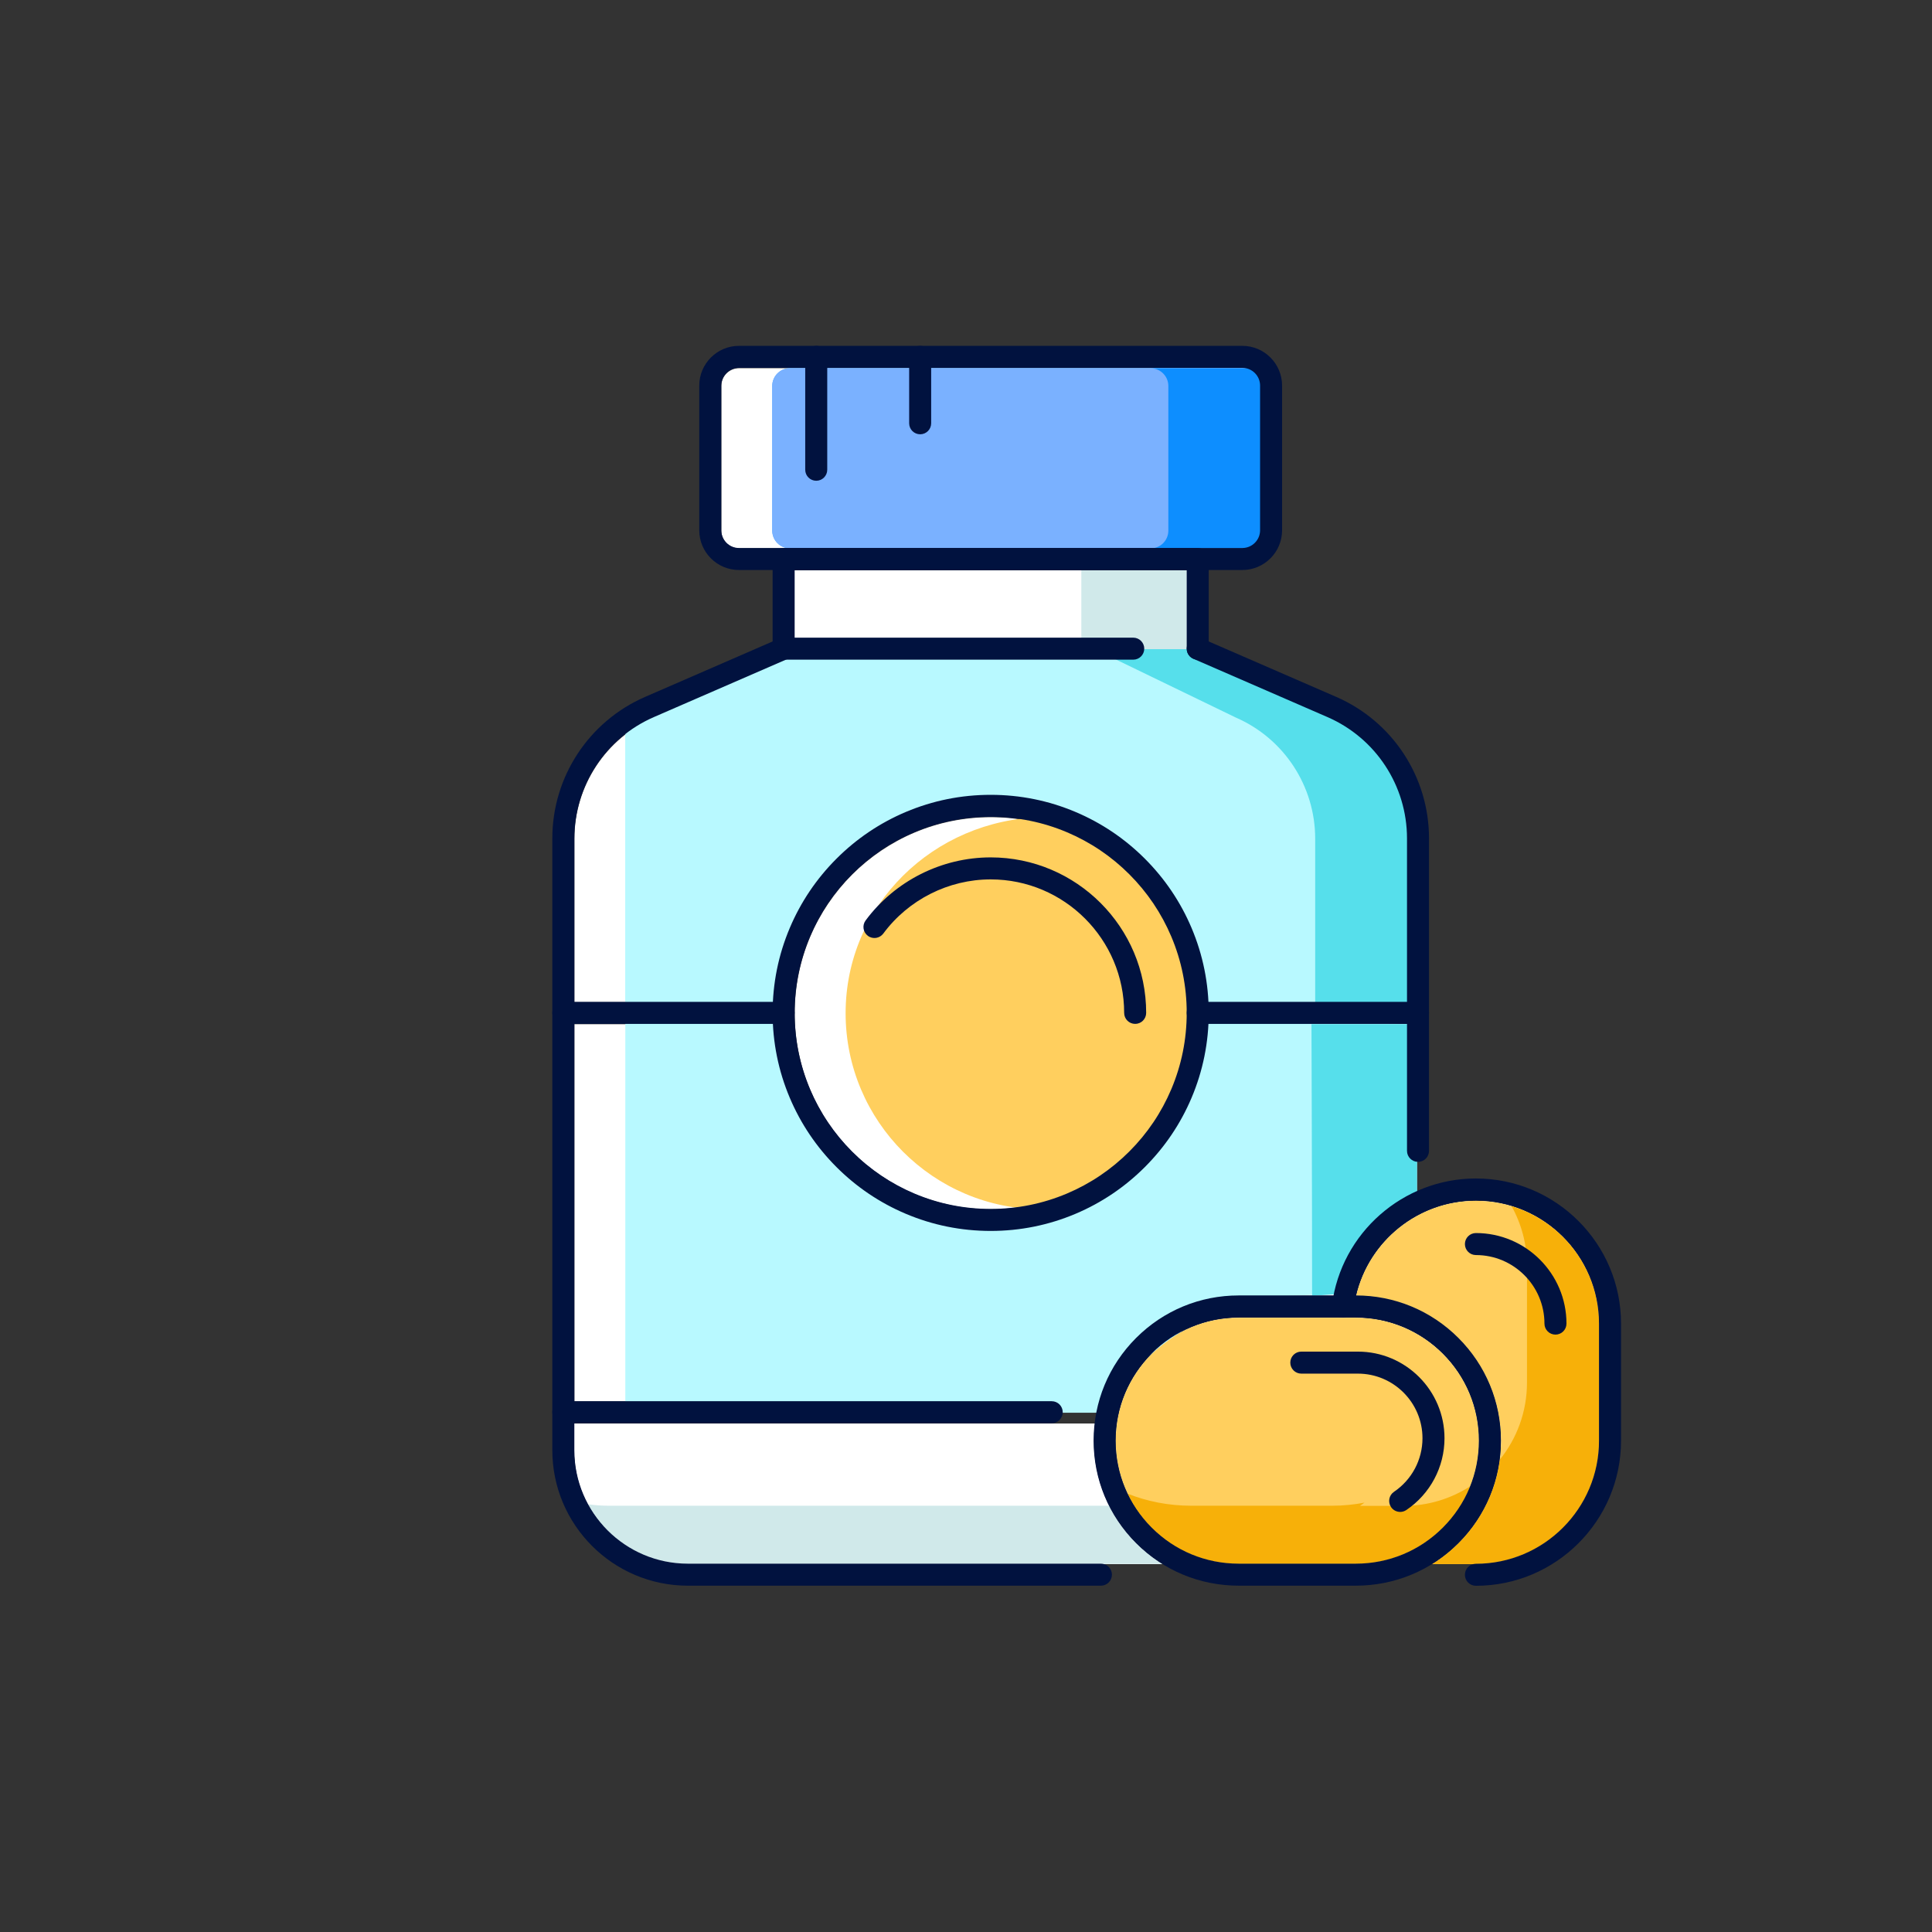 <svg xmlns="http://www.w3.org/2000/svg" viewBox="0 0 4000 4000" id="Layer_1"><rect x="0" y="0" width="4000" height="4000" fill="#333333" stroke="none"/><g><g fill="#fff"><path d="m2564.826 3238.124c-140.554 0-254.88-114.338-254.88-254.893 0-140.542 114.326-254.88 254.88-254.88h242.355c140.554 0 254.88 114.338 254.88 254.88 0 140.554-114.326 254.893-254.88 254.893h-234.65z"></path><path d="m3310.767 2741.102v242.355c0 140.542-114.326 254.88-254.88 254.88h-90.729c85.357-53.058 142.484-147.419 142.484-255.106 0-165.468-134.465-300.107-299.873-300.43 26.625-113.709 128.99-196.592 248.119-196.592 140.553 0 254.879 114.338 254.879 254.893z"></path><path d="m2761.355 2682.771h-196.53c-137.417 0-253.303 92.838-288.936 219.001h-1086.612v-781.205h411.673c11.986 238.315 209.062 428.665 450.3 428.665 241.239 0 438.314-190.35 450.301-428.665h411.673v355.389c0 .367.191.673.208 1.035-77.077 41.713-134.393 116.078-152.077 205.78z"></path><circle r="405.875" cy="2097.777" cx="2051.251"></circle><path d="m1493.476 1098.588v-299.556c0-20.242 16.465-36.707 36.72-36.707h137.116v210.957c0 12.587 10.215 22.79 22.79 22.79s22.79-10.203 22.79-22.79v-210.958h169.594v114.765c0 12.587 10.215 22.79 22.79 22.79s22.79-10.203 22.79-22.79v-114.765h644.266c20.23 0 36.695 16.465 36.695 36.707v299.556c0 20.242-16.465 36.707-36.695 36.707h-92.415-857.33-92.389c-20.257.001-36.722-16.464-36.722-36.706z"></path><path d="m1645.375 1180.875h811.751v140.052h-811.751z"></path><path d="m1354.001 1485.338 273.312-118.831h847.874l273.312 118.831c100.07 43.509 164.725 142.123 164.725 251.241v338.409h-411.673c-11.986-238.315-209.062-428.665-450.301-428.665s-438.314 190.351-450.3 428.665h-411.673v-338.409c0-109.119 64.655-207.732 164.724-251.241z"></path><path d="m1189.277 2947.352h1077.44c-1.412 11.789-2.351 23.717-2.351 35.879 0 107.54 56.971 201.792 142.134 254.893h-982.221c-129.586 0-235.002-105.416-235.002-235.002z"></path></g><path fill="#b8f9ff" d="m1459.377 1415.944 175.051-73.634 843.33-1.505 299.013 144.532c100.07 43.509 164.725 142.123 164.725 251.241v351.26l-450.225-2.57c-11.986-238.315-196.211-428.665-437.45-428.665s-438.314 190.351-450.301 428.665h-308.868v-572.292c0-18.305 64.655-53.523 164.725-97.032z"></path><path fill="#ffcf5e" d="m2564.826 3238.124c-140.554 0-254.88-114.338-254.88-254.893 0-140.542 114.326-254.88 254.88-254.88h242.355c140.554 0 254.88 114.338 254.88 254.88 0 140.554-114.326 254.893-254.88 254.893h-234.65z"></path><path fill="#ffcf5e" d="m3310.767 2741.102v242.355c0 140.542-114.326 254.88-254.88 254.88h-90.729c85.357-53.058 142.484-147.419 142.484-255.106 0-165.468-134.465-300.107-299.873-300.43 26.625-113.709 128.99-196.592 248.119-196.592 140.553 0 254.879 114.338 254.879 254.893z"></path><path fill="#ffcf5e" d="m1750.751 2097.777c0-223.807 182.13-400.593 405.875-405.875 149.102-3.52 316.042 203.683 316.042 427.49s-185.152 384.26-316.042 384.26c-223.807.001-405.875-182.067-405.875-405.875z"></path><path fill="#fff" d="m1645.375 1180.875h811.751v163.183h-811.751z"></path><path fill="#fff" d="m1189.277 2947.352h1077.44c-1.412 11.789-2.351 23.717-2.351 35.879 0 107.54 56.971 201.792 142.134 254.893h-982.221c-129.586 0-235.002-105.416-235.002-235.002z"></path><path fill="#42a7ff" d="m1598.852 1098.588v-299.556c0-20.242 16.465-36.707 36.72-36.707h965.03c20.23 0 36.695 16.465 36.695 36.707v299.556c0 20.242-16.465 36.707-36.695 36.707h-92.415-780.226-92.389c-20.255 0-36.72-16.465-36.72-36.707z"></path><path fill="#b8f9ff" d="m2788.338 2677.885-118.137 4.886c-137.417 0-335.548 115.969-371.18 242.132h-1004.369v-809.477l314.008-10.281c11.986 238.315 196.211 428.665 437.45 428.665s438.314-190.351 450.301-428.665l437.375 15.421v355.389c-.001.368-127.764 112.228-145.448 201.93z"></path><path fill="#b8f9ff" d="m1459.377 1415.944 175.051-73.634 843.33-1.505 299.013 144.532c100.07 43.509 164.725 142.123 164.725 251.241v351.26l-450.225-2.57c-11.986-238.315-196.211-428.665-437.45-428.665s-438.314 190.351-450.301 428.665h-308.868v-572.292c0-18.305 64.655-53.523 164.725-97.032z"></path><path fill="#fff" d="m1645.375 1180.875h811.751v163.183h-811.751z"></path><path fill="#fff" d="m1189.277 2947.352h1077.44c-1.412 11.789-2.351 23.717-2.351 35.879 0 107.54 56.971 201.792 142.134 254.893h-982.221c-129.586 0-235.002-105.416-235.002-235.002z"></path><path fill="#7ab1ff" d="m1598.852 1098.588v-299.556c0-20.242 16.465-36.707 36.72-36.707h965.03c20.23 0 36.695 16.465 36.695 36.707v299.556c0 20.242-16.465 36.707-36.695 36.707h-92.415-780.226-92.389c-20.255 0-36.72-16.465-36.72-36.707z"></path><path fill="#56dfeb" d="m2933.73 2120.506v355.45c0 .257-127.735 112.315-145.469 202.012l-71.707 4.883c0-217.111-1.285-562.345-1.285-562.345z"></path><path fill="#56dfeb" d="m2941.44 1736.528v351.337l-218.461-1.285v-350.052c0-108.974-64.51-207.667-164.745-251.103l-291.967-141.357h-27.5v-2.827h21.331l197.13-.515h20.561l298.907 144.699c100.234 43.436 164.744 142.13 164.744 251.103z"></path><path fill="#d0e9ea" d="m2238.767 1180.865h218.461v163.203h-218.461z"></path><path fill="#0d8eff" d="m2637.393 798.944v299.677c0 20.305-16.448 36.753-36.753 36.753h-218.461c20.305 0 36.753-16.448 36.753-36.753v-299.677c0-20.048-16.448-36.497-36.753-36.497h218.461c20.305 0 36.753 16.449 36.753 36.497z"></path><path fill="#d0e9ea" d="m2406.595 3238h-982.304c-89.442 0-167.316-50.116-206.897-123.623 14.137 2.057 28.787 3.084 43.435 3.084h1035.508c24.93 49.604 63.225 91.496 110.258 120.539z"></path><path fill="#f7b009" d="m3043.988 3077.111c-37.265 94.066-129.534 160.889-236.708 160.889h-242.364c-101.521 0-189.419-59.627-230.284-145.469 40.094 15.935 84.814 24.93 132.105 24.93h291.195c23.132 0 45.492-2.312 67.082-6.425-3.084 2.056-5.912 4.627-9.254 6.683h90.727c50.631-.001 97.665-14.907 137.501-40.608z"></path><path fill="#f7b009" d="m3310.768 2741.194v242.363c0 140.328-114.371 254.7-254.957 254.7h-90.727c75.049-46.519 128.251-124.908 140.073-216.148 35.211-43.692 56.286-99.207 56.286-159.348v-242.364c0-44.72-11.566-86.614-31.869-123.11 104.605 31.614 181.194 129.021 181.194 243.907z"></path><g><g><g><path fill="#01123f" d="m2807.004 3282.978h-242.359c-80.256 0-155.707-31.253-212.457-88.002-56.749-56.749-88.002-132.201-88.002-212.457s31.253-155.708 88.002-212.458c56.75-56.749 132.201-88.002 212.457-88.002h242.359c80.256 0 155.708 31.253 212.457 88.002 56.75 56.749 88.003 132.201 88.003 212.457s-31.253 155.708-88.003 212.458c-56.749 56.749-132.201 88.002-212.457 88.002zm-242.359-555.349c-68.083 0-132.091 26.514-180.233 74.655-48.142 48.142-74.655 112.15-74.655 180.233 0 68.084 26.514 132.092 74.655 180.234 48.143 48.142 112.15 74.655 180.233 74.655h242.359c68.083 0 132.092-26.514 180.234-74.655 48.142-48.142 74.655-112.15 74.655-180.233 0-68.084-26.514-132.092-74.655-180.234-48.143-48.142-112.15-74.655-180.234-74.655z"></path><g><path fill="#01123f" d="m2898.918 3130.261c-7.329 0-14.507-3.514-18.9-10.027-7.053-10.429-4.317-24.597 6.124-31.637 36.92-24.961 58.958-66.424 58.958-110.925 0-73.741-59.987-133.727-133.727-133.727h-117.162c-12.574 0-22.79-10.203-22.79-22.79s10.215-22.79 22.79-22.79h117.162c98.865 0 179.307 80.442 179.307 179.307 0 59.66-29.542 115.242-79.037 148.674-3.915 2.647-8.333 3.915-12.725 3.915z"></path></g></g><g><g><path fill="#01123f" d="m3055.711 3283.201c-12.575 0-22.79-10.203-22.79-22.79s10.215-22.79 22.79-22.79c140.554 0 254.88-114.338 254.88-254.88v-242.368c0-140.542-114.326-254.88-254.88-254.88-127.955 0-236.658 95.539-252.822 222.239-1.606 12.474-12.976 21.271-25.5 19.715-12.474-1.594-21.309-13.001-19.728-25.488 19.1-149.389 147.23-262.046 298.05-262.046 165.678 0 300.46 134.794 300.46 300.459v242.368c0 165.667-134.782 300.461-300.46 300.461z"></path></g><g><path fill="#01123f" d="m3220.41 2763.164c-12.574 0-22.79-10.203-22.79-22.79 0-78.246-63.651-141.909-141.909-141.909-12.575 0-22.79-10.203-22.79-22.79s10.215-22.79 22.79-22.79c103.383 0 187.489 84.107 187.489 187.489 0 12.587-10.215 22.79-22.79 22.79z"></path></g></g></g><g><path fill="#01123f" d="m2572.141 1180.149h-1042.133c-45.367 0-82.276-36.909-82.276-82.276v-299.561c0-45.367 36.909-82.276 82.276-82.276h1042.132c45.367 0 82.275 36.909 82.275 82.276v299.561c.001 45.367-36.907 82.276-82.274 82.276zm-1042.133-418.541c-20.239 0-36.705 16.465-36.705 36.705v299.561c0 20.239 16.465 36.705 36.705 36.705h1042.132c20.239 0 36.705-16.465 36.705-36.705v-299.562c0-20.239-16.466-36.705-36.705-36.705h-1042.132z"></path><g><path fill="#01123f" d="m2479.74 1365.791c-12.574 0-22.79-10.203-22.79-22.79v-162.855h-811.75v140.065h701.064c12.574 0 22.79 10.203 22.79 22.79s-10.215 22.79-22.79 22.79h-723.854c-12.575 0-22.79-10.203-22.79-22.79v-185.644c0-12.587 10.215-22.79 22.79-22.79h857.33c12.575 0 22.79 10.203 22.79 22.79v185.644c0 12.588-10.215 22.79-22.79 22.79z"></path></g><g><path fill="#01123f" d="m2279.35 3282.988h-855.247c-154.71 0-280.581-125.871-280.581-280.581v-1266.544c0-127.264 75.422-242.28 192.133-293.03l277.67-120.726c11.495-5.045 24.948.251 29.993 11.809 4.995 11.546-.276 24.961-11.822 29.981l-277.67 120.726c-100.069 43.509-164.724 142.123-164.724 251.241v1266.544c0 129.586 105.416 235.002 235.002 235.002h855.247c12.575 0 22.79 10.203 22.79 22.79s-10.216 22.788-22.791 22.788z"></path></g><g><path fill="#01123f" d="m2935.838 2405.503c-12.574 0-22.79-10.203-22.79-22.79v-646.85c0-109.118-64.655-207.732-164.724-251.241l-277.67-120.726c-11.545-5.02-16.816-18.435-11.822-29.981 5.045-11.545 18.473-16.804 29.993-11.809l277.67 120.726c116.71 50.75 192.133 165.766 192.133 293.03v646.85c0 12.589-10.215 22.791-22.79 22.791z"></path></g><g><path fill="#01123f" d="m1689.926 995.356c-12.575 0-22.79-10.203-22.79-22.79v-233.747c0-12.587 10.215-22.79 22.79-22.79s22.79 10.203 22.79 22.79v233.747c0 12.587-10.216 22.79-22.79 22.79z"></path></g><g><path fill="#01123f" d="m1905.099 899.151c-12.575 0-22.79-10.203-22.79-22.79v-137.542c0-12.587 10.215-22.79 22.79-22.79s22.79 10.203 22.79 22.79v137.542c0 12.588-10.215 22.79-22.79 22.79z"></path></g><path fill="#01123f" d="m2051.074 2548.516c-60.936 0-120.061-11.939-175.732-35.486-53.761-22.739-102.039-55.287-143.492-96.741-41.454-41.453-74.001-89.73-96.741-143.492-23.547-55.672-35.487-114.797-35.487-175.732s11.939-120.061 35.487-175.732c22.739-53.761 55.287-102.039 96.741-143.492 41.453-41.453 89.731-74.001 143.492-96.741 55.672-23.547 114.797-35.487 175.732-35.487s120.061 11.939 175.732 35.487c53.762 22.739 102.039 55.288 143.492 96.741 41.454 41.453 74.002 89.731 96.741 143.492 23.547 55.672 35.486 114.797 35.486 175.732s-11.939 120.061-35.486 175.732c-22.739 53.762-55.287 102.039-96.741 143.492-41.453 41.454-89.73 74.002-143.492 96.741-55.671 23.546-114.796 35.486-175.732 35.486zm0-857.333c-54.804 0-107.956 10.728-157.98 31.887-48.329 20.441-91.738 49.71-129.021 86.993s-66.551 80.691-86.993 129.021c-21.159 50.024-31.887 103.176-31.887 157.98s10.728 107.956 31.887 157.98c20.441 48.329 49.71 91.738 86.993 129.021 37.283 37.282 80.692 66.551 129.021 86.993 50.024 21.158 103.177 31.887 157.98 31.887s107.956-10.729 157.98-31.887c48.329-20.442 91.738-49.711 129.021-86.993 37.282-37.283 66.551-80.692 86.993-129.021 21.158-50.024 31.887-103.177 31.887-157.98s-10.729-107.956-31.887-157.98c-20.442-48.33-49.711-91.738-86.993-129.021-37.283-37.283-80.692-66.552-129.021-86.993-50.024-21.159-103.176-31.887-157.98-31.887z"></path><g><path fill="#01123f" d="m2350.229 2119.852c-12.575 0-22.79-10.203-22.79-22.79 0-152.388-123.964-276.365-276.365-276.365-87.244 0-170.347 41.915-222.302 112.13-7.479 10.077-21.786 12.273-31.876 4.756-10.115-7.479-12.248-21.748-4.769-31.863 60.539-81.772 157.32-130.603 258.946-130.603 177.525 0 321.944 144.432 321.944 321.944.002 12.588-10.213 22.791-22.788 22.791z"></path></g><g><path fill="#01123f" d="m1622.41 2119.852h-456.098c-12.575 0-22.79-10.203-22.79-22.79s10.215-22.79 22.79-22.79h456.098c12.575 0 22.79 10.203 22.79 22.79s-10.216 22.79-22.79 22.79z"></path></g><g><path fill="#01123f" d="m2935.838 2119.852h-456.098c-12.574 0-22.79-10.203-22.79-22.79s10.215-22.79 22.79-22.79h456.098c12.575 0 22.79 10.203 22.79 22.79s-10.215 22.79-22.79 22.79z"></path></g><g><path fill="#01123f" d="m2177.473 2946.637h-1011.162c-12.575 0-22.79-10.203-22.79-22.79s10.215-22.79 22.79-22.79h1011.162c12.574 0 22.79 10.203 22.79 22.79s-10.215 22.79-22.79 22.79z"></path></g></g></g></g></svg>